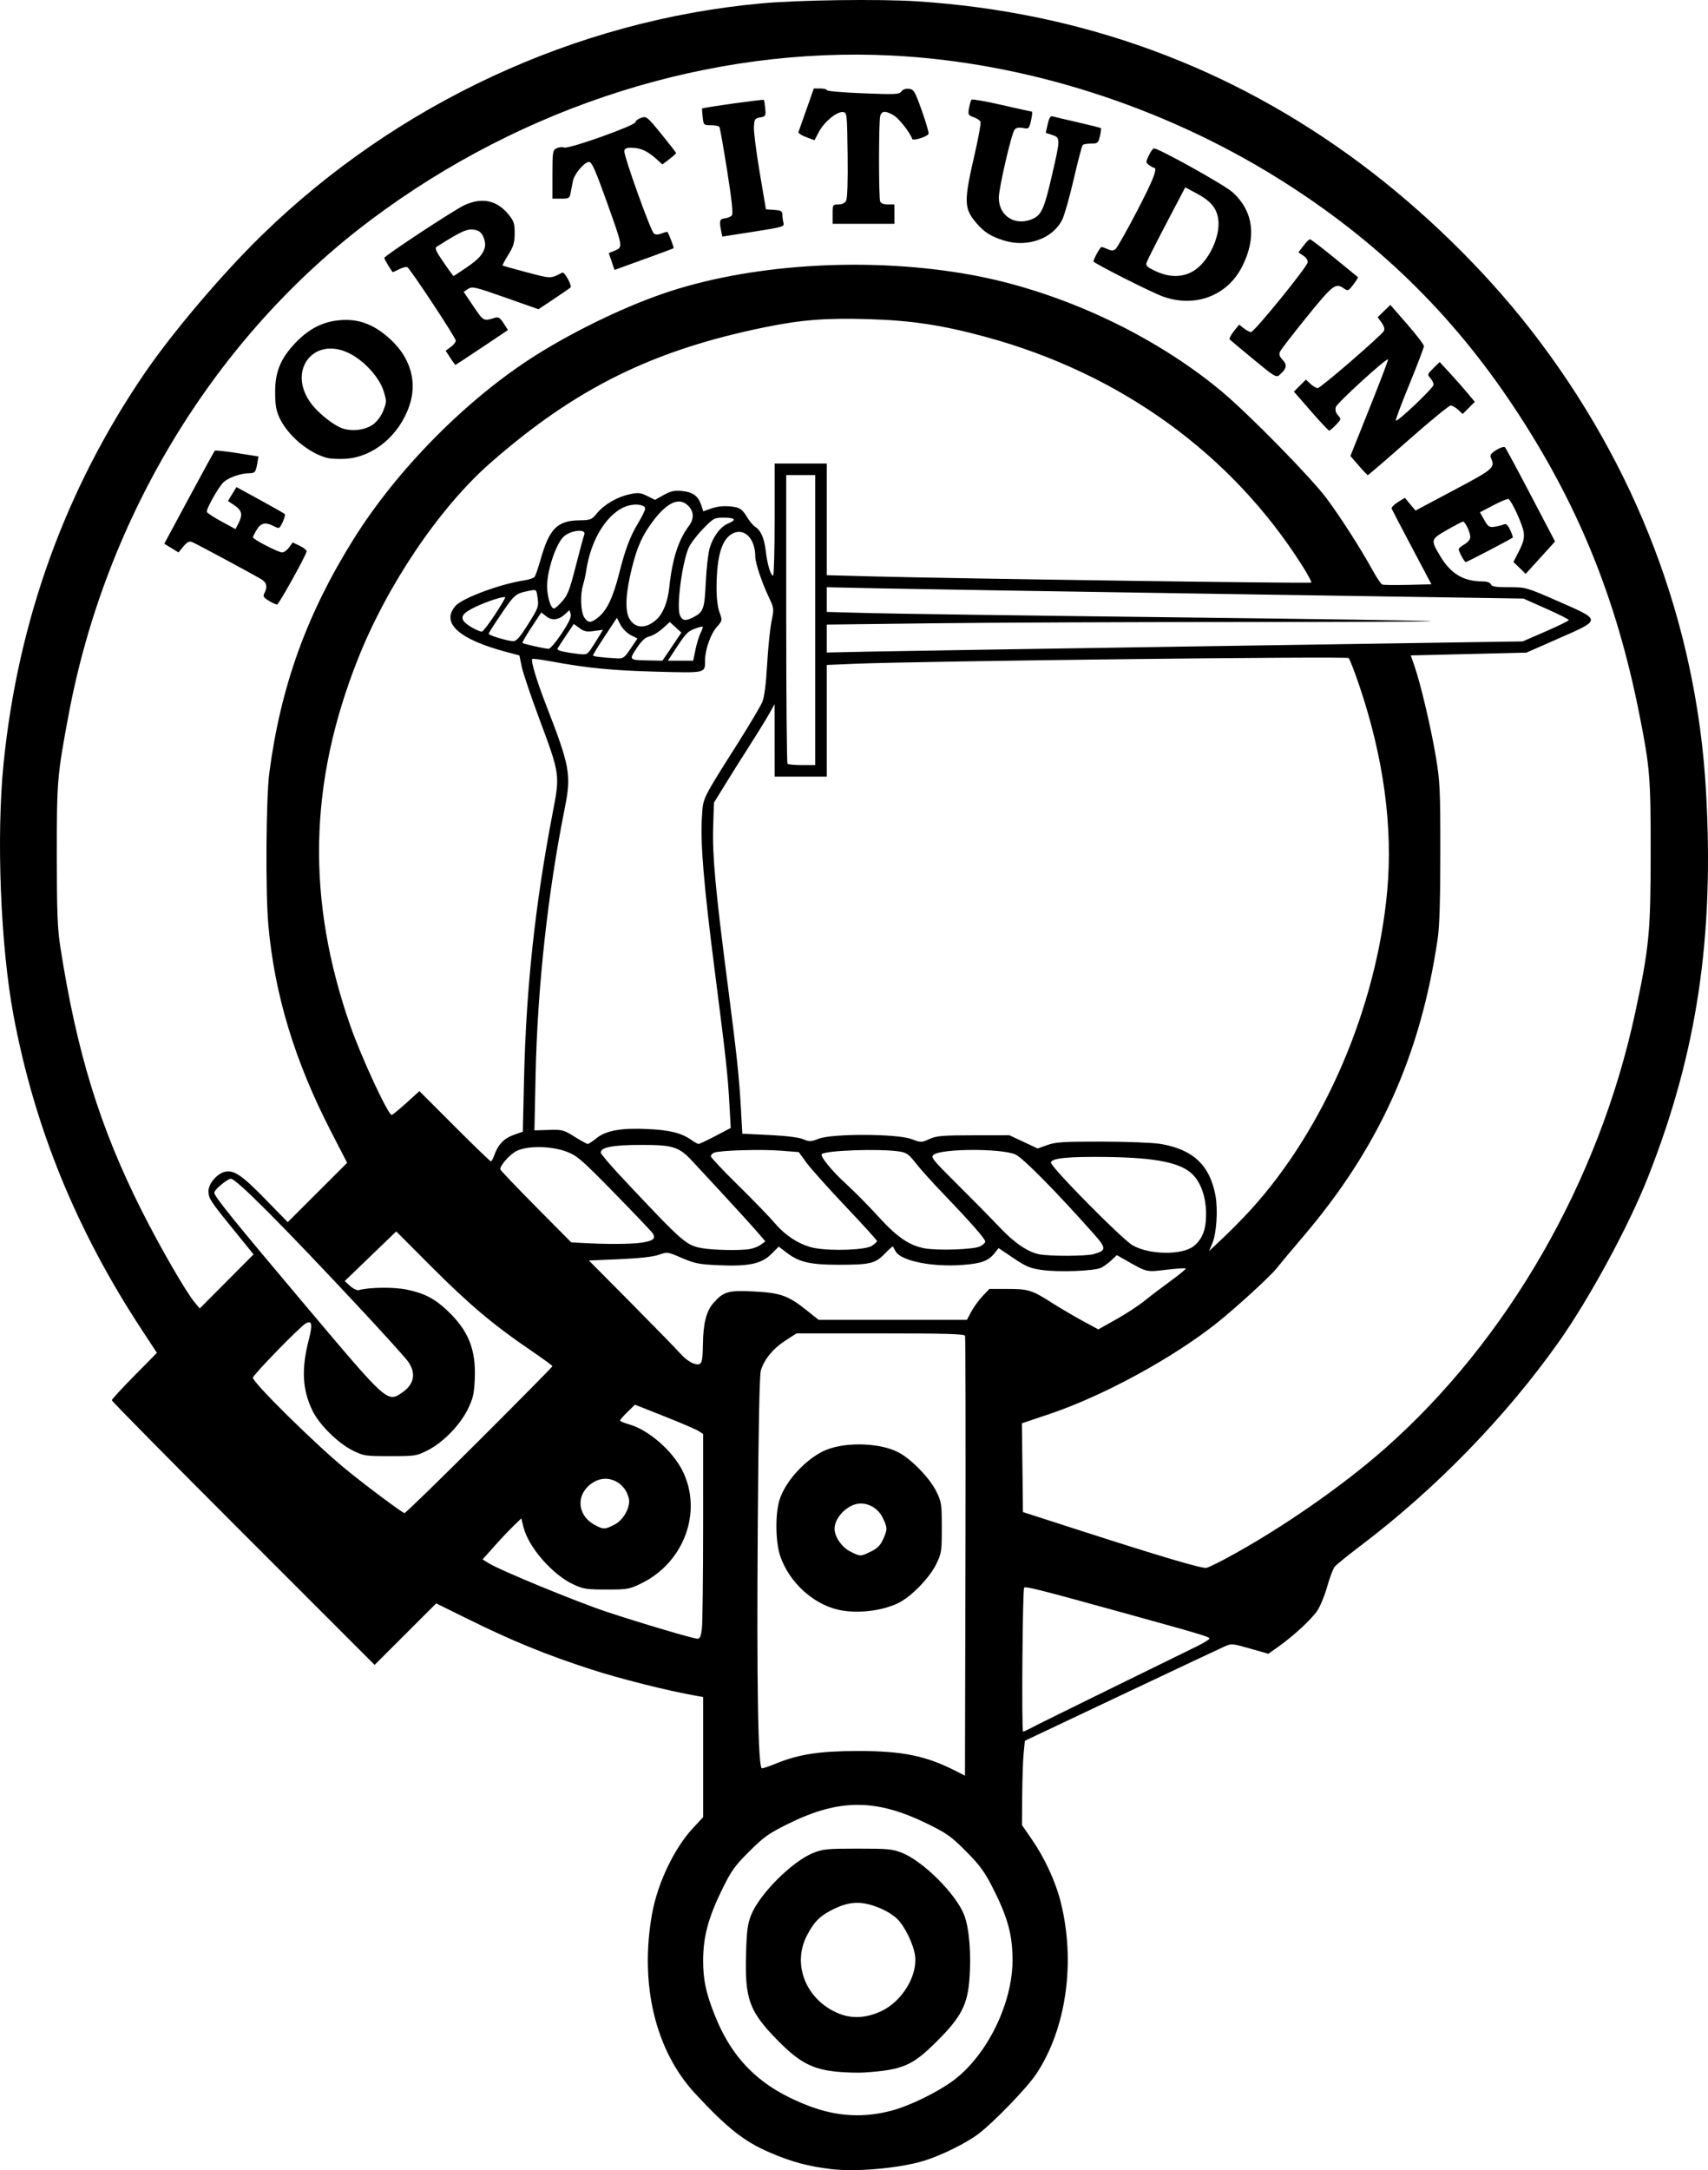 <?xml version="1.0" encoding="UTF-8" standalone="no"?>
<!-- Created with Inkscape (http://www.inkscape.org/) -->
<svg
   xmlns:svg="http://www.w3.org/2000/svg"
   xmlns="http://www.w3.org/2000/svg"
   version="1.0"
   width="883.9"
   height="1122.628"
   id="svg2516">
  <defs
     id="defs2519" />
  <path
     d="M 430.378,1122.117 C 418.321,1120.686 409.526,1118.321 398.378,1113.515 C 385.068,1107.776 376.377,1100.916 359.788,1083.054 C 339.108,1060.786 330.877,1026.381 337.487,989.835 C 340.316,974.196 348.896,956.188 358.421,945.9 L 363.878,940.006 L 363.878,908.935 L 363.878,877.864 L 360.128,877.212 C 345.932,874.746 320.977,868.474 305.878,863.577 C 282.292,855.928 265.231,848.944 241.541,837.242 L 225.738,829.436 L 209.804,845.347 L 193.869,861.259 L 125.874,793.269 C 88.476,755.874 57.878,724.869 57.878,724.368 C 57.878,723.868 63.126,718.145 69.541,711.65 L 81.204,699.842 L 73.144,687.557 C 39.44,636.185 17.822,583.148 6.997,525.273 C 0.265,489.279 -1.961,432.62 1.869,394.773 C 9.344,320.916 33.807,253.245 74.711,193.273 C 89.206,172.022 115.01,141.63 135.537,121.635 C 205.511,53.471 298.034,10.541 393.878,1.766 C 413.32,-0.014 454.922,-0.578 474.378,0.676 C 559.777,6.177 636.825,34.366 704.378,84.826 C 736.923,109.136 768.126,139.626 792.305,170.745 C 846.859,240.958 877.937,322.772 882.86,409.134 C 887.179,484.9 878.207,544.706 852.909,608.791 C 842.828,634.328 822.639,671.602 806.608,694.273 C 779.404,732.747 743.015,770.172 704.378,799.418 C 697.778,804.414 691.662,809.35 690.787,810.387 C 689.911,811.424 688.153,816.016 686.878,820.59 C 685.604,825.165 683.309,830.8 681.776,833.113 C 678.78,837.637 669.459,846.257 661.378,851.976 L 656.378,855.515 L 646.888,852.807 C 637.519,850.132 637.348,850.12 633.388,851.882 C 631.183,852.863 607.103,864.205 579.878,877.086 L 530.378,900.506 L 529.745,906.889 C 529.397,910.4 529.059,920.217 528.995,928.704 L 528.878,944.134 L 533.954,951.476 C 540.547,961.014 546.193,973.192 548.833,983.568 C 556.74,1014.646 551.895,1049.241 536.341,1072.773 C 531.652,1079.867 514.341,1097.822 506.378,1103.85 C 500.038,1108.65 487.41,1114.905 478.373,1117.721 C 465.988,1121.581 443.338,1123.656 430.378,1122.117 z M 462.155,1091.637 C 471.266,1089.123 485.577,1082.069 493.378,1076.247 C 510.72,1063.305 523.899,1036.618 523.983,1014.273 C 524.033,1000.784 521.488,991.613 513.239,975.562 C 509.45,968.19 506.689,964.489 499.859,957.629 C 492.261,949.998 489.912,948.33 479.815,943.392 C 453.246,930.399 434.269,930.419 407.878,943.467 C 397.826,948.437 395.29,950.238 387.734,957.776 C 380.112,965.379 378.429,967.751 373.497,977.836 C 366.517,992.111 363.878,1002.092 363.878,1014.223 C 363.878,1024.237 365.354,1031.132 369.955,1042.624 C 379.29,1065.937 393.944,1080.041 418.563,1089.406 C 433.334,1095.025 447.291,1095.74 462.155,1091.637 z M 433.055,1071.707 C 420.409,1070.471 413.587,1066.857 402.411,1055.474 C 387.74,1040.53 385.424,1034.19 386.085,1010.773 C 386.42,998.901 386.889,995.274 388.669,990.761 C 392.962,979.88 409.876,962.943 420.866,958.521 C 425.827,956.524 428.128,956.303 443.878,956.303 C 459.628,956.303 461.929,956.524 466.89,958.521 C 477.942,962.968 494.915,980.004 499.012,990.761 C 501.582,997.511 502.662,1010.556 501.718,1023.459 C 500.73,1036.97 497.48,1043.314 485.292,1055.523 C 472.188,1068.649 467.41,1070.739 447.378,1072.11 C 444.078,1072.335 437.633,1072.154 433.055,1071.707 z M 456.171,1040.328 C 466.789,1035.304 474.801,1022.211 473.577,1011.879 C 472.882,1006.008 468.198,996.343 464.223,992.58 C 459.534,988.14 450.162,984.348 443.878,984.348 C 439.98,984.348 436.631,985.154 432.378,987.117 C 424.752,990.637 421.464,993.78 417.574,1001.273 C 409.727,1016.386 417.271,1034.797 434.108,1041.628 C 440.957,1044.407 448.487,1043.963 456.171,1040.328 z M 499.417,691.023 C 499.046,690.05 489.345,689.773 455.565,689.773 L 412.188,689.773 L 406.283,693.596 C 400.089,697.605 395.565,703.119 393.758,708.86 C 393.052,711.103 392.501,738.506 392.151,788.773 C 391.569,872.315 392.299,914.773 394.318,914.773 C 394.987,914.773 398.423,913.594 401.956,912.153 C 413.529,907.432 424.44,905.799 444.378,905.804 C 467.055,905.809 479.157,908.282 494.378,916.021 L 499.378,918.563 L 499.636,805.418 C 499.777,743.188 499.679,691.711 499.417,691.023 z M 433.624,832.687 C 420.482,829.59 408.387,818.379 403.798,805.04 C 401.324,797.848 401.101,783.543 403.348,776.102 C 406.135,766.87 415.829,755.9 425.609,750.91 C 435.58,745.824 454.422,745.974 464.78,751.223 C 471.406,754.581 481.147,764.584 484.561,771.536 C 487.212,776.934 487.378,778.04 487.378,790.273 C 487.378,802.587 487.226,803.584 484.484,809.167 C 481.009,816.246 471.764,825.789 465.162,829.114 C 456.598,833.429 443.206,834.946 433.624,832.687 z M 450.676,802.629 C 453.971,801.034 455.583,799.433 456.97,796.379 C 459.333,791.176 459.322,790.322 456.834,785.182 C 454.643,780.657 450.179,777.773 445.363,777.773 C 439.1,777.773 431.878,784.774 431.878,790.847 C 431.878,794.989 435.691,800.471 440.084,802.646 C 445.359,805.257 445.247,805.257 450.676,802.629 z M 533.742,893.806 C 535.742,892.724 554.478,883.463 575.378,873.227 C 596.278,862.991 616.191,853.23 619.628,851.535 C 623.066,849.841 625.878,848.096 625.878,847.656 C 625.878,846.71 622.382,845.666 579.878,833.909 C 538.675,822.512 530.797,820.521 530.012,821.304 C 529.163,822.152 528.603,895.773 529.446,895.773 C 529.809,895.773 531.742,894.888 533.742,893.806 z M 363.23,842.523 C 363.577,839.636 363.865,815.796 363.87,789.546 L 363.878,741.819 L 361.58,740.313 C 360.316,739.485 352.376,736.073 343.934,732.73 L 328.586,726.653 L 324.732,730.416 C 322.612,732.485 320.878,734.479 320.878,734.846 C 320.878,735.213 322.94,736.09 325.459,736.796 C 335.64,739.646 348.2,750.6 353.345,761.116 C 363.614,782.104 354.019,808.194 332.056,819.006 C 325.726,822.122 324.889,822.273 313.899,822.273 C 303.476,822.273 301.83,822.016 296.626,819.577 C 285.851,814.528 273.538,800.421 270.956,790.168 L 269.773,785.47 L 265.74,789.371 C 263.522,791.517 259.011,796.296 255.717,799.992 L 249.727,806.711 L 253.053,808.746 C 259.212,812.515 298.667,828.74 314.087,833.845 C 331.965,839.764 358.672,847.671 360.989,847.731 C 362.193,847.762 362.759,846.449 363.23,842.523 z M 634.878,805.987 C 662.32,791.213 694.348,769.051 716.563,749.465 C 780.292,693.278 827.533,611.055 846.249,523.751 C 853.442,490.2 854.203,482.39 854.234,441.773 C 854.266,401.935 853.869,397.09 848.275,369.007 C 836.328,309.036 816.388,260.261 783.587,210.773 C 751.176,161.875 711.826,123.712 661.378,92.251 C 601.279,54.771 530.07,32.144 461.461,28.727 C 367.686,24.056 271.256,54.419 192.288,113.483 C 111.774,173.702 54.765,266.893 35.503,369.773 C 29.606,401.268 29.389,403.854 29.404,442.273 C 29.416,471.839 29.738,480.328 31.206,489.773 C 39.692,544.37 51.646,583.145 73.221,626.059 C 82.758,645.029 96.308,668.495 100.782,673.789 L 103.378,676.862 L 117.303,662.88 L 131.227,648.898 L 121.303,636.672 C 108.663,621.102 107.893,619.922 107.885,616.129 C 107.877,612.388 112.233,607.224 116.245,606.217 C 120.926,605.042 125.08,607.817 137.141,620.173 L 148.903,632.224 L 164.274,616.877 L 179.645,601.53 L 171.328,585.402 C 152.556,548.996 142.13,514.701 138.884,478.686 C 137.343,461.585 137.652,412.859 139.385,399.718 C 145.287,354.971 158.734,317.687 182.935,278.964 C 205.676,242.579 241.863,206.082 277.365,183.727 C 298.651,170.324 326.024,157.326 347.378,150.481 C 392.177,136.121 451.498,132.932 502.378,142.148 C 548.504,150.503 597.07,173.094 632.378,202.619 C 646.355,214.306 678.652,247.229 686.484,257.773 C 693.933,267.801 704.207,283.844 710.429,295.165 C 712.478,298.892 714.68,302.143 715.322,302.39 C 715.964,302.636 721.953,302.711 728.63,302.555 L 740.771,302.273 L 730.709,283.273 C 725.175,272.823 720.446,263.764 720.201,263.142 C 719.956,262.521 721.391,261.001 723.389,259.766 L 727.022,257.521 L 729.777,260.821 L 732.532,264.121 L 752.455,253.53 C 773.426,242.381 773.826,242.026 771.47,236.642 C 770.947,235.45 771.732,234.409 774.39,232.766 C 776.433,231.503 778.386,230.903 778.849,231.396 C 779.303,231.878 785.317,243.038 792.214,256.195 L 804.754,280.117 L 797.156,288.486 L 789.558,296.855 L 786.388,293.783 L 783.219,290.711 L 786.127,284.992 C 788.365,280.592 788.92,278.374 788.533,275.377 C 788.049,271.632 782.403,259.216 780.708,258.168 C 780.256,257.888 776.736,259.315 772.886,261.338 L 765.887,265.016 L 768.113,268.977 C 770.073,272.464 770.7,272.887 773.359,272.508 C 775.019,272.271 777.152,271.741 778.099,271.33 C 779.427,270.752 780.208,271.398 781.528,274.165 C 782.468,276.135 783.043,277.916 782.807,278.122 C 781.912,278.903 759.161,290.773 758.56,290.773 C 757.86,290.773 754.875,285.331 754.885,284.073 C 754.888,283.633 756.238,282.506 757.885,281.57 C 759.716,280.528 760.878,279.052 760.878,277.77 C 760.878,275.396 758.204,269.756 757.103,269.806 C 756.704,269.824 753.003,271.768 748.878,274.126 C 740.26,279.052 740.218,279.227 745.547,288.031 C 750.912,296.894 757.461,300.753 767.16,300.767 C 769.594,300.771 771.146,301.307 771.517,302.273 C 771.968,303.45 773.996,303.773 780.926,303.773 C 789.716,303.773 789.843,303.809 806.569,311.136 C 828.873,320.907 828.871,320.485 806.649,330.257 L 789.92,337.613 L 760.002,338.336 L 730.084,339.059 L 732.036,344.666 C 735.179,353.7 740.522,376.369 743.042,391.371 C 745.185,404.124 745.378,408.206 745.378,440.773 C 745.378,464.919 744.957,479.151 744.061,485.273 C 735.164,546.06 713.646,593.687 674.185,639.939 C 668.241,646.905 662.134,654.202 660.614,656.153 C 657.49,660.164 639.716,676.425 629.892,684.26 C 607.094,702.443 570.891,722.142 543.112,731.478 L 528.845,736.273 L 529.112,759.233 L 529.378,782.194 L 556.878,791.065 C 600.809,805.238 622.23,811.582 624.378,811.054 C 625.478,810.784 630.203,808.504 634.878,805.987 z M 139.096,310.764 C 136.329,309.078 135.976,308.46 136.846,306.834 C 138.57,303.612 138.018,301.286 135.128,299.592 C 129.078,296.046 101.252,281.103 99.399,280.405 C 97.893,279.838 96.816,280.391 94.899,282.72 L 92.378,285.78 L 88.697,283.526 L 85.017,281.273 L 97.815,257.489 C 104.854,244.407 110.857,233.461 111.154,233.164 C 111.451,232.867 116.658,233.415 122.724,234.382 L 133.755,236.141 L 133.23,239.207 C 132.34,244.405 132.042,244.772 128.66,244.817 C 124.481,244.873 118.329,247.055 115.736,249.402 C 113.194,251.702 106.594,263.42 107.057,264.809 C 107.248,265.383 110.658,267.617 114.635,269.775 L 121.865,273.698 L 123.372,270.785 C 125.697,266.289 125.236,264.088 121.426,261.499 L 117.974,259.154 L 120.176,255.559 L 122.378,251.965 L 134.549,258.619 C 141.242,262.279 146.999,265.555 147.342,265.899 C 147.684,266.244 147.198,268.131 146.263,270.093 C 144.599,273.582 144.5,273.629 141.769,272.217 C 137.389,269.951 135.062,270.423 132.867,274.023 C 131.777,275.81 130.884,277.58 130.882,277.956 C 130.876,278.972 144.04,285.773 146.012,285.773 C 146.947,285.773 148.557,284.612 149.591,283.192 L 151.471,280.611 L 155.209,282.394 C 157.265,283.374 158.819,284.684 158.663,285.304 C 157.938,288.175 144.263,312.727 143.378,312.745 C 142.828,312.756 140.901,311.865 139.096,310.764 z M 703.113,240.819 L 698.848,235.867 L 708.767,211.07 C 714.222,197.432 718.528,186.109 718.334,185.909 C 717.537,185.083 691.912,208.455 691.303,210.563 C 690.861,212.093 691.235,213.51 692.43,214.831 C 694.161,216.743 694.127,216.904 691.362,219.79 C 689.79,221.431 688.211,222.773 687.853,222.773 C 687.494,222.773 683.24,218.233 678.399,212.683 L 669.596,202.594 L 672.708,199.482 L 675.82,196.37 L 678.164,198.571 C 679.452,199.782 681.153,200.769 681.943,200.763 C 683.434,200.753 714.764,173.676 716.186,171.168 C 716.693,170.275 716.242,168.689 714.978,166.914 L 712.963,164.083 L 716.24,160.907 L 719.518,157.73 L 728.198,167.679 C 732.972,173.152 736.878,178.272 736.878,179.059 C 736.878,179.845 733.5,188.724 729.371,198.79 C 725.242,208.856 722.082,217.31 722.348,217.577 C 723.192,218.42 741.878,200.651 741.878,199.005 C 741.878,198.139 741.117,196.59 740.187,195.562 C 738.583,193.789 738.664,193.529 741.763,190.483 L 745.03,187.273 L 750.564,193.273 C 753.608,196.573 757.701,201.213 759.659,203.584 L 763.218,207.894 L 760.077,211.035 L 756.936,214.176 L 754.593,211.975 C 753.304,210.764 751.562,209.773 750.721,209.773 C 749.881,209.773 740.01,217.87 728.786,227.767 C 717.562,237.664 708.153,245.764 707.878,245.767 C 707.603,245.77 705.459,243.543 703.113,240.819 z M 169.319,236.895 C 159.683,234.402 148.817,225.234 144.582,216.024 C 142.884,212.331 142.396,209.381 142.388,202.773 C 142.376,192.318 145.178,185.508 152.813,177.435 C 158.992,170.902 165.662,167.148 173.188,165.968 C 184.381,164.213 193.285,167.262 202.548,176.022 C 212.56,185.491 215.958,197.759 211.892,209.764 C 206.598,225.401 193.094,236.564 178.517,237.354 C 175.141,237.537 171.001,237.33 169.319,236.895 z M 193.247,219.441 C 195.302,217.874 197.408,214.951 198.45,212.223 C 200.106,207.888 200.109,207.345 198.5,202.244 C 196.378,195.511 189.133,187.322 181.718,183.273 C 162.811,172.951 147.936,191.583 161.2,208.973 C 165.021,213.982 172.792,220.103 177.25,221.614 C 182.397,223.359 189.348,222.415 193.247,219.441 z M 648.709,185.912 C 642.29,180.611 636.734,175.967 636.361,175.592 C 635.988,175.217 636.937,173.339 638.47,171.418 L 641.257,167.926 L 643.702,169.849 C 645.047,170.907 646.722,171.773 647.423,171.773 C 649.062,171.773 676.277,138.326 676.689,135.804 C 676.88,134.64 676.015,133.253 674.464,132.237 L 671.927,130.575 L 674.521,127.174 C 675.948,125.303 677.483,123.773 677.932,123.773 C 678.382,123.773 684.066,128.118 690.564,133.429 C 697.062,138.739 702.536,143.21 702.729,143.363 C 702.922,143.516 701.862,145.238 700.374,147.19 C 697.843,150.507 697.529,150.642 695.55,149.256 C 691.172,146.189 689.861,147.185 676.378,163.815 C 669.228,172.634 662.969,180.74 662.468,181.827 C 661.778,183.327 662.101,184.381 663.804,186.194 C 666.234,188.781 665.835,190.73 662.221,193.924 C 660.483,195.459 659.713,195.002 648.709,185.912 z M 233.006,185.088 L 230.633,181.427 L 233.256,179.517 C 234.698,178.466 235.878,176.971 235.878,176.195 C 235.878,174.719 212.447,139.242 210.799,138.224 C 210.279,137.903 208.439,138.344 206.712,139.206 C 204.984,140.068 203.452,140.773 203.306,140.773 C 202.89,140.773 198.878,134.109 198.878,133.418 C 198.878,132.375 234.868,108.686 240.287,106.163 C 249.445,101.899 257.293,103.588 263.307,111.119 C 265.954,114.433 266.374,115.765 266.345,120.76 C 266.318,125.528 265.734,127.485 263.057,131.793 C 261.266,134.673 259.941,137.169 260.111,137.339 C 260.281,137.509 265.92,139.1 272.643,140.874 C 285.382,144.236 284.745,144.231 291.018,141.009 C 292.106,140.449 296.188,147.869 295.255,148.71 C 294.773,149.145 290.844,151.857 286.525,154.737 L 278.671,159.973 L 261.602,153.963 C 245.728,148.374 244.372,148.059 242.238,149.457 L 239.944,150.96 L 245.008,158.465 C 250.303,166.312 250.13,166.223 256.378,164.328 C 257.907,163.864 258.908,164.548 260.627,167.231 L 262.875,170.74 L 249.403,179.756 C 241.993,184.716 235.807,188.767 235.655,188.761 C 235.503,188.754 234.311,187.101 233.006,185.088 z M 240.683,138.895 C 247.239,134.43 249.352,132.286 250.705,128.728 C 251.863,125.683 249.997,120.416 247.408,119.423 C 242.784,117.648 240.332,118.588 225.985,127.634 C 224.879,128.332 225.6,129.98 229.485,135.638 C 232.176,139.557 234.515,142.765 234.683,142.768 C 234.851,142.771 237.551,141.028 240.683,138.895 z M 601.802,153.383 C 595.769,151.217 565.878,136.107 565.878,135.223 C 565.878,134.057 569.369,127.773 570.016,127.773 C 570.439,127.773 571.917,128.289 573.302,128.92 C 575.24,129.803 576.167,129.778 577.335,128.809 C 578.169,128.117 583.132,119.326 588.365,109.273 C 596.982,92.718 599.271,86.832 597.128,86.741 C 596.716,86.724 595.574,86.099 594.591,85.354 C 592.89,84.063 592.887,83.823 594.526,80.385 C 595.473,78.399 596.678,76.773 597.202,76.773 C 599.79,76.773 633.623,95.637 637.849,99.436 C 648.72,109.21 650.458,122.916 642.743,138.038 C 635.072,153.074 618.374,159.333 601.802,153.383 z M 617.432,140.294 C 625.365,135.645 631.777,122.255 630.417,113.181 C 629.573,107.552 626.443,103.885 619.174,100.012 L 613.368,96.917 L 603.674,115.398 C 598.342,125.563 593.699,134.762 593.357,135.839 C 592.844,137.455 593.67,138.234 598.057,140.276 C 605.172,143.589 611.8,143.595 617.432,140.294 z M 316.538,135.288 L 315.057,130.942 L 317.968,129.736 C 322.491,127.862 322.559,128.282 313.691,103.523 C 308.125,87.987 306.239,83.773 304.851,83.773 C 302.42,83.773 297.198,89.96 296.474,93.699 C 296.146,95.39 295.617,98.123 295.299,99.773 C 294.759,102.567 294.415,102.773 290.299,102.773 L 285.878,102.773 L 285.878,90.308 C 285.878,78.79 286.033,77.761 287.916,76.753 C 289.037,76.153 290.876,75.955 292.003,76.313 C 294.56,77.124 328.878,64.882 328.878,63.159 C 328.878,62.504 330.167,61.519 331.741,60.971 C 334.513,60.004 334.849,60.272 342.241,69.328 C 346.442,74.474 349.878,78.906 349.878,79.177 C 349.878,79.449 348.285,80.886 346.338,82.371 L 342.799,85.071 L 340.088,82.604 C 335.469,78.399 331.906,76.645 327.598,76.456 C 324.35,76.313 323.374,76.655 323.089,78.038 C 322.642,80.21 336.639,119.33 338.381,120.775 C 339.25,121.497 340.482,121.494 342.395,120.767 C 343.913,120.189 345.271,119.842 345.412,119.995 C 346.043,120.68 348.873,128.112 348.605,128.38 C 348.44,128.545 343.146,130.544 336.841,132.823 C 330.537,135.101 323.722,137.566 321.699,138.3 L 318.019,139.635 L 316.538,135.288 z M 519.378,124.374 C 512.835,122.305 509.286,120.068 505.464,115.602 C 498.76,107.77 498.674,104.577 504.495,79.326 C 506.39,71.105 507.708,63.771 507.423,63.028 C 507.138,62.286 505.537,61.202 503.866,60.619 C 501.037,59.633 500.872,59.308 501.474,55.916 C 501.83,53.913 502.409,51.952 502.762,51.56 C 503.115,51.168 510.148,52.395 518.391,54.285 C 526.634,56.176 533.653,57.735 533.989,57.748 C 534.326,57.762 534.136,59.804 533.568,62.286 C 532.568,66.656 532.436,66.781 529.393,66.21 C 527.291,65.815 525.858,66.092 525.066,67.046 C 523.467,68.973 516.904,97.263 516.894,102.273 C 516.875,111.294 524.589,116.712 533.175,113.71 C 538.797,111.744 540.177,108.928 544.342,90.931 C 548.795,71.688 548.799,71.232 544.524,69.821 L 541.169,68.714 L 542.195,64.23 C 542.964,60.87 543.616,59.865 544.8,60.216 C 545.668,60.474 551.548,61.862 557.866,63.301 C 564.185,64.739 569.523,66.084 569.729,66.29 C 569.934,66.496 569.697,68.376 569.202,70.469 C 568.363,74.01 568.049,74.273 564.673,74.273 C 562.678,74.273 560.715,74.604 560.31,75.008 C 559.906,75.412 557.839,83.266 555.718,92.461 C 553.596,101.655 550.918,111.124 549.767,113.503 C 544.934,123.487 531.626,128.248 519.378,124.374 z M 373.379,120.326 C 372.082,114.255 372.303,113.282 375.055,112.964 C 376.527,112.793 378.192,112.1 378.754,111.423 C 379.463,110.569 378.715,103.503 376.313,88.364 C 374.409,76.359 372.605,66.14 372.305,65.655 C 372.005,65.17 370.034,64.773 367.924,64.773 C 364.148,64.773 364.081,64.707 363.644,60.523 C 363.4,58.186 363.24,56.223 363.289,56.161 C 363.723,55.619 395.049,51.242 395.318,51.687 C 395.514,52.009 395.833,54.064 396.026,56.252 C 396.357,59.992 396.198,60.262 393.378,60.757 C 390.611,61.242 390.361,61.632 390.158,65.778 C 390.037,68.25 391.387,78.823 393.158,89.273 L 396.378,108.273 L 400.628,108.581 C 404.237,108.842 404.88,109.219 404.892,111.081 C 404.899,112.286 405.153,114.194 405.455,115.319 C 405.973,117.248 405.084,117.509 389.911,119.872 L 373.818,122.38 L 373.379,120.326 z M 430.878,110.773 C 430.878,105.897 430.952,105.773 433.843,105.773 C 435.77,105.773 437.177,105.083 437.863,103.802 C 438.535,102.546 438.82,93.934 438.648,80.052 C 438.387,58.989 438.311,58.263 436.337,57.981 C 433.257,57.54 426.625,62.889 423.912,68.003 L 421.506,72.539 L 417.171,70.933 C 414.787,70.049 413.007,68.864 413.216,68.299 C 413.425,67.735 415.296,62.436 417.373,56.523 L 421.151,45.773 L 424.515,45.773 C 426.365,45.773 427.878,46.168 427.878,46.651 C 427.878,47.134 436.284,47.861 446.557,48.267 C 463.462,48.934 465.354,48.843 466.472,47.314 C 467.242,46.261 468.731,45.746 470.423,45.948 C 472.905,46.245 473.474,47.214 477.043,57.21 C 479.191,63.226 480.757,68.648 480.522,69.259 C 479.977,70.679 472.474,73.024 472.09,71.894 C 470.991,68.654 465.362,61.429 462.649,59.775 C 458.383,57.174 456.252,57.248 455.508,60.023 C 454.719,62.97 454.698,102.14 455.485,104.191 C 455.874,105.204 457.314,105.773 459.485,105.773 L 462.878,105.773 L 462.878,110.773 L 462.878,115.773 L 446.878,115.773 L 430.878,115.773 L 430.878,110.773 z M 318.002,788.71 C 322.746,786.289 326.492,779.356 325.402,775.013 C 323.254,766.455 314.305,762.386 307.183,766.729 C 297.876,772.404 298.24,783.744 307.895,788.922 C 312.244,791.254 313.048,791.237 318.002,788.71 z M 248.072,745.053 C 268.866,724.307 285.878,707.069 285.878,706.746 C 285.878,706.424 280.616,702.585 274.185,698.216 C 255.475,685.507 242.624,674.666 223.214,655.216 L 205.051,637.015 L 191.714,649.868 L 178.378,662.722 L 181.226,665.284 C 182.793,666.693 184.818,667.636 185.726,667.381 C 191.073,665.877 203.938,665.743 210.517,667.122 C 219.668,669.041 224.937,671.769 231.526,678.002 C 242.426,688.31 246.365,698.108 245.701,713.269 C 245.356,721.168 244.836,723.416 242.043,729.091 C 237.99,737.323 229.256,746.242 221.297,750.274 C 215.59,753.166 214.895,753.273 201.878,753.273 C 188.877,753.273 188.157,753.162 182.385,750.273 C 174.816,746.484 165.184,736.925 161.716,729.759 C 156.408,718.79 155.88,708.231 159.868,692.785 C 161.87,685.03 161.436,682.855 158.236,684.601 C 155.329,686.186 130.878,711.296 130.878,712.696 C 130.878,715.243 162.681,746.621 178.487,759.668 C 188.062,767.571 208.278,782.695 209.322,782.736 C 209.842,782.756 227.279,765.799 248.072,745.053 z M 207.966,720.493 C 214.427,716.138 215.523,710.341 211.05,704.173 C 209.495,702.028 198.138,689.473 185.813,676.273 C 145.437,633.032 122.24,609.773 119.486,609.773 C 117.727,609.773 110.878,615.485 110.878,616.953 C 110.878,618.902 120.356,630.617 159.276,676.773 C 200.351,725.485 200.44,725.565 207.966,720.493 z M 363.779,695.072 C 363.923,684.628 365.566,678.198 369.126,674.143 C 374.44,668.091 376.786,667.413 390.096,668.082 C 403.859,668.774 407.848,670.189 417.355,677.754 L 423.662,682.773 L 462.022,682.773 L 500.382,682.773 L 502.644,678.523 C 503.888,676.186 506.503,672.586 508.455,670.523 L 512.004,666.773 L 521.473,666.773 C 532.176,666.773 534.165,667.404 544.642,674.121 C 548.638,676.682 555.616,680.784 560.15,683.235 L 568.394,687.692 L 577.671,682.483 C 582.773,679.617 589.295,675.359 592.163,673.021 C 595.031,670.682 601.137,666.04 605.73,662.706 C 610.324,659.372 613.875,656.436 613.621,656.182 C 613.367,655.929 608.826,656.232 603.53,656.857 C 593.035,658.095 593.672,658.249 582.186,651.684 L 577.994,649.288 L 575.186,651.908 C 573.642,653.35 571.287,655.091 569.954,655.779 C 566.642,657.488 547.972,658.215 539.224,656.977 C 533.115,656.111 530.953,655.21 524.421,650.802 L 516.771,645.64 L 514.736,648.226 C 511.568,652.255 507.879,653.626 498.255,654.352 C 482.284,655.558 466.118,652.27 463.447,647.273 C 462.859,646.173 462.258,645.078 462.111,644.839 C 461.964,644.601 460.055,646.267 457.869,648.543 C 452.979,653.632 450.292,654.273 433.878,654.272 C 419.398,654.272 413.539,652.923 407.293,648.156 L 403.004,644.882 L 399.179,648.707 C 394.093,653.794 387.453,655.205 371.878,654.509 C 361.775,654.058 359.471,653.604 352.906,650.767 C 345.514,647.572 345.386,647.554 340.906,649.12 C 337.981,650.142 330.784,650.943 320.573,651.384 L 304.768,652.066 L 326.694,674.17 C 338.753,686.326 350.244,698.118 352.23,700.373 C 354.215,702.628 357.311,704.901 359.109,705.425 C 363.142,706.6 363.634,705.51 363.779,695.072 z M 566.02,648.75 C 572.589,646.926 572.607,645.693 566.17,638.448 C 546.344,616.132 529.117,598.694 525.378,597.156 C 517.735,594.014 487.383,594.143 483.205,597.336 C 481.514,598.629 482.456,599.802 495.878,613.12 C 503.853,621.032 513.528,630.858 517.378,634.955 C 524.826,642.879 531.894,647.691 537.776,648.839 C 543.38,649.934 561.97,649.875 566.02,648.75 z M 617.743,644.637 C 622.385,640.926 624.314,635.677 624.151,627.196 C 624,619.298 621.591,612.239 617.579,607.938 C 611.639,601.57 598.855,598.875 572.878,598.515 C 552.839,598.238 543.878,599.136 543.878,601.421 C 543.878,603.845 580.478,640.906 586.111,644.186 C 594.646,649.156 611.785,649.401 617.743,644.637 z M 387.934,646.163 C 389.89,645.839 392.516,644.801 393.769,643.855 L 396.049,642.136 L 391.713,637.099 C 389.329,634.329 381.794,626.035 374.97,618.668 C 368.145,611.301 360.771,603.338 358.582,600.973 C 351.403,593.216 348.509,592.273 331.878,592.273 C 317.227,592.273 310.878,593.475 310.878,596.248 C 310.878,596.926 316.12,603.059 322.527,609.877 C 353.905,643.269 355.077,644.288 363.781,645.76 C 369.476,646.723 383.166,646.952 387.934,646.163 z M 451.186,644.491 C 452.667,643.521 453.877,642.4 453.876,642 C 453.875,641.6 446.524,633.514 437.539,624.03 C 428.555,614.547 419.443,604.356 417.291,601.383 L 413.378,595.98 L 403.97,595.246 C 393.849,594.456 372.492,595.092 369.628,596.268 C 368.666,596.663 367.871,597.501 367.862,598.13 C 367.853,598.759 374.265,605.575 382.112,613.278 C 389.958,620.981 398.458,629.756 401,632.778 C 406.664,639.512 414.579,644.402 421.882,645.68 C 430.946,647.266 448.007,646.574 451.186,644.491 z M 507.128,644.787 C 508.641,644.053 509.878,642.926 509.878,642.283 C 509.878,640.894 502.251,632.2 488.377,617.773 C 482.823,611.998 476.336,604.798 473.962,601.773 C 470.129,596.889 469.128,596.199 465.012,595.611 C 454.713,594.138 427.196,595.122 425.287,597.031 C 424.229,598.089 430.693,605.965 438.206,612.773 C 442.151,616.348 449.485,623.784 454.504,629.297 C 464.315,640.072 470.57,644.341 478.679,645.797 C 485.517,647.025 503.861,646.373 507.128,644.787 z M 647.172,625.925 C 685.394,583.984 712.273,521.371 717.855,461.273 C 720.952,427.928 716.042,391.753 703.345,354.364 C 700.934,347.265 698.495,340.989 697.925,340.42 C 696.916,339.411 475.869,341.973 442.128,343.385 L 427.878,343.981 L 427.878,372.877 L 427.878,401.773 L 414.378,401.773 L 400.878,401.773 L 400.86,383.023 L 400.842,364.273 L 398.045,369.273 C 396.506,372.023 392.055,379.252 388.154,385.338 C 384.252,391.424 378.448,400.649 375.257,405.838 L 369.454,415.273 L 369.071,427.805 C 368.621,442.552 370.246,460.35 376.328,507.273 C 381.332,545.881 382.542,557.226 383.481,574.375 L 384.144,586.478 L 398.086,587.143 C 406.796,587.559 413.376,588.372 415.62,589.31 C 418.882,590.673 419.634,590.648 423.795,589.042 C 430.757,586.355 464.139,586.475 471.572,589.214 C 476.684,591.097 476.832,591.097 480.997,589.219 C 484.667,587.565 487.698,587.308 503.804,587.292 L 522.378,587.273 L 529.689,590.699 L 536.999,594.125 L 541.993,592.329 C 546.266,590.792 550.336,590.537 570.183,590.563 C 582.94,590.58 596.528,591.106 600.378,591.734 C 617.245,594.483 626.055,602.675 628.99,618.338 C 630.382,625.773 629.579,638.024 627.357,643.244 L 625.667,647.215 L 633.023,640.297 C 637.068,636.492 643.435,630.025 647.172,625.925 z M 331.652,642.876 C 338.14,641.953 339.649,640.712 337.688,637.912 C 336.907,636.796 327.934,627.37 317.749,616.966 C 301.063,599.92 298.646,597.826 293.305,595.794 C 285.299,592.748 272.794,592.588 267.228,595.46 C 263.801,597.229 258.878,602.764 258.878,604.849 C 258.878,605.279 267.142,613.964 277.243,624.15 L 295.608,642.671 L 301.993,643.029 C 313.858,643.695 326.35,643.631 331.652,642.876 z M 255.744,597.729 C 257.674,592.192 260.803,588.882 265.776,587.116 L 270.569,585.413 L 271.2,557.843 C 272.271,511.034 276.974,467.476 286.054,420.273 C 289.833,400.628 289.848,400.73 278.884,371.273 C 274.585,359.723 270.556,347.747 269.931,344.66 L 268.793,339.047 L 262.086,337.267 C 237.388,330.713 228.012,322.223 235.746,313.415 C 239.292,309.377 258.909,302.091 271.192,300.249 C 273.734,299.867 276.201,299.042 276.675,298.414 C 277.148,297.787 278.551,293.692 279.792,289.316 C 284.266,273.54 288.406,269.349 299.69,269.176 C 305.655,269.084 306.162,268.884 308.929,265.527 C 312.698,260.955 319.357,257.078 325.824,255.691 C 330.3,254.731 331.442,254.843 334.961,256.584 L 338.983,258.574 L 343.494,256.052 C 347.142,254.013 348.952,253.622 352.952,254.006 C 358.57,254.546 361.323,256.559 362.875,261.264 L 363.948,264.513 L 367.663,263.187 C 371.801,261.71 376.048,261.457 380.788,262.405 C 383.106,262.869 384.595,264.135 386.372,267.155 C 387.705,269.42 389.7,271.83 390.805,272.512 C 393.738,274.319 395.53,278.469 396.317,285.273 C 397.086,291.917 398.848,297.773 400.079,297.773 C 400.519,297.773 400.878,284.723 400.878,268.773 L 400.878,239.773 L 414.378,239.773 L 427.878,239.773 L 427.878,268.661 L 427.878,297.549 L 451.128,298.17 C 493.467,299.3 678.086,301.899 678.613,301.372 C 678.897,301.087 676.766,297.124 673.876,292.564 C 637.195,234.684 579.697,193.164 510.061,174.272 C 487.5,168.151 471.63,165.751 449.378,165.096 C 427.328,164.447 414.766,165.426 395.943,169.26 C 337.885,181.084 297.801,200.882 253.794,239.47 C 227.366,262.643 200.292,302.749 185.069,341.273 C 159.744,405.362 158.551,465.521 181.314,530.694 C 187.022,547.038 200.834,576.773 202.717,576.773 C 203.096,576.773 206.477,574.002 210.23,570.614 L 217.054,564.455 L 235.213,582.614 C 245.2,592.602 253.666,600.773 254.027,600.773 C 254.388,600.773 255.16,599.403 255.744,597.729 z M 308.721,588.779 C 313.697,584.78 321.447,583.409 335.378,584.064 C 346.663,584.594 352.779,586.142 357.849,589.752 C 359.41,590.864 361.068,591.773 361.534,591.773 C 362,591.773 365.932,589.912 370.272,587.638 L 378.163,583.503 L 377.488,571.388 C 376.617,555.764 375.779,548.14 369.894,502.273 C 364.242,458.22 362.378,436.037 363.229,422.939 C 363.918,412.338 362.876,414.487 382.068,384.103 C 388.033,374.659 393.63,365.217 394.506,363.12 C 395.544,360.636 396.408,353.905 396.986,343.791 C 397.474,335.256 398.495,325.234 399.254,321.52 C 400.611,314.887 400.588,314.666 397.92,309.02 C 394.153,301.05 390.879,291.294 390.873,288.019 C 390.854,278.735 385.365,272.981 379.315,275.903 C 373.588,278.67 370.934,287.372 370.814,303.773 C 370.776,309.092 371.337,313.909 372.313,316.643 C 373.872,321.006 373.869,321.019 370.919,324.379 C 367.693,328.054 364.887,336.081 364.863,341.704 C 364.835,348.306 365.566,348.138 339.726,347.463 C 316.86,346.866 303.677,345.578 285.142,342.13 C 280.063,341.185 275.693,340.625 275.433,340.885 C 274.599,341.719 277.778,352.318 282.506,364.467 C 295.001,396.572 295.758,400.761 292.237,418.273 C 283.497,461.733 278.13,510.818 277.177,556.01 L 276.57,584.748 L 283.974,584.521 C 290.976,584.306 291.702,584.497 297.347,588.034 C 300.63,590.09 303.694,591.773 304.156,591.773 C 304.618,591.773 306.672,590.426 308.721,588.779 z M 421.878,320.773 L 421.878,245.773 L 414.378,245.773 L 406.878,245.773 L 406.878,320.106 C 406.878,360.99 407.178,394.74 407.545,395.106 C 407.912,395.473 411.287,395.773 415.045,395.773 L 421.878,395.773 L 421.878,320.773 z M 347.715,334.515 L 352.612,327.257 L 349.618,324.514 L 346.624,321.77 L 342.863,325.167 C 340.795,327.036 337.749,328.862 336.095,329.225 C 333.915,329.704 332.103,331.367 329.516,335.263 C 325.384,341.487 325.368,341.472 336.098,341.657 L 342.817,341.773 L 347.715,334.515 z M 359.921,336.023 C 360.573,332.861 361.763,328.994 362.566,327.43 C 363.369,325.866 363.847,324.409 363.629,324.191 C 363.411,323.973 361.466,324.491 359.306,325.343 C 355.535,326.83 354.837,327.635 347.436,339.023 L 345.648,341.773 L 352.192,341.773 L 358.736,341.773 L 359.921,336.023 z M 326.347,335.543 L 329.87,330.312 L 326.39,328.527 C 324.455,327.534 322.098,325.158 321.08,323.175 L 319.251,319.609 L 313.064,328.991 C 309.662,334.151 306.878,338.663 306.878,339.018 C 306.878,339.605 310.944,340.109 319.602,340.593 C 322.451,340.752 323.234,340.165 326.347,335.543 z M 305.634,336.023 C 306.675,334.51 308.54,331.589 309.779,329.532 L 312.031,325.79 L 307.395,326.426 C 303.586,326.948 302.242,326.679 299.857,324.915 L 296.955,322.77 L 293.091,328.521 C 290.965,331.685 288.921,334.796 288.548,335.435 C 288.082,336.231 289.837,336.899 294.124,337.558 C 303.497,338.997 303.597,338.984 305.634,336.023 z M 628.686,334.232 L 787.993,331.806 L 799.936,326.625 C 806.504,323.776 811.878,321.138 811.878,320.762 C 811.878,320.387 806.591,317.731 800.128,314.859 L 788.378,309.639 L 634.878,307.286 C 550.453,305.992 469.341,304.674 454.628,304.357 L 427.878,303.781 L 427.878,310.166 L 427.878,316.55 L 450.128,317.154 C 462.366,317.486 532.668,318.463 606.355,319.325 C 680.042,320.188 740.53,321.091 740.772,321.333 C 741.014,321.575 695.349,321.773 639.295,321.774 C 583.241,321.775 512.741,322.073 482.628,322.438 L 427.878,323.1 L 427.878,330.328 L 427.878,337.557 L 448.628,337.108 C 460.041,336.861 541.067,335.567 628.686,334.232 z M 290.676,327.687 C 294.465,321.937 295.79,319.071 295.331,317.624 L 294.689,315.602 L 292.534,317.613 C 289.153,320.768 285.695,321.204 282.706,318.852 L 280.121,316.819 L 275.043,324.506 C 272.251,328.735 270.156,332.384 270.388,332.616 C 270.878,333.106 281.663,335.53 283.878,335.648 C 284.703,335.692 287.762,332.11 290.676,327.687 z M 273.289,322.914 C 278.545,314.584 278.841,313.782 278.249,309.465 C 277.631,304.952 277.568,304.885 274.499,305.488 C 266.793,307.003 266.436,307.286 259.628,317.274 C 255.916,322.721 252.878,327.479 252.878,327.847 C 252.878,328.656 262.504,331.579 265.539,331.692 C 267.204,331.755 268.98,329.743 273.289,322.914 z M 256.084,318.044 C 259.223,313.263 261.631,309.192 261.435,308.997 C 260.733,308.294 252.258,311.007 246.235,313.861 C 239.499,317.054 237.986,319.13 240.429,321.829 C 242.104,323.68 247.663,326.725 249.378,326.731 C 249.928,326.733 252.946,322.824 256.084,318.044 z M 339.764,320.456 C 343.178,317.332 345.577,311.271 346.367,303.773 C 347.912,289.113 351.041,279.361 356.565,271.994 C 359.529,268.042 359.037,263.83 355.268,260.865 C 350.866,257.402 345,260.285 338.159,269.273 C 332.524,276.677 329.748,282.781 327.018,293.773 C 323.831,306.606 323.334,315.48 325.563,319.744 C 328.433,325.233 334.227,325.523 339.764,320.456 z M 309.851,319.143 C 314.171,315.507 317.323,308.824 320.351,296.88 C 323.652,283.86 326.031,277.562 330.379,270.342 C 332.304,267.146 333.878,263.919 333.878,263.171 C 333.878,261.152 329.219,260.354 324.932,261.639 C 314.692,264.707 305.806,278.558 303.355,295.273 C 303.032,297.473 302.311,300.727 301.752,302.504 C 300.188,307.475 300.5,316.547 302.33,319.34 C 304.367,322.449 305.972,322.407 309.851,319.143 z M 358.68,319.375 C 364.062,316.592 364.569,315.189 365.24,301.198 C 365.586,294.007 366.508,286 367.289,283.403 C 369.083,277.444 372.87,272.433 376.817,270.798 C 381.353,268.919 380.542,267.773 374.677,267.773 C 369.644,267.773 369.291,267.964 363.728,273.684 C 360.566,276.936 357.247,281.323 356.353,283.434 C 352.959,291.443 350.067,313.51 351.81,318.095 C 352.953,321.099 354.713,321.427 358.68,319.375 z M 290.069,312.023 C 293.842,307.977 294.569,306.168 298.287,291.566 C 300.148,284.255 301.991,277.486 302.382,276.523 C 303.595,273.535 295.772,274.15 291.98,277.341 C 287.576,281.047 282.484,296.977 283.174,304.889 C 283.658,310.438 285.216,314.773 286.726,314.773 C 287.154,314.773 288.658,313.536 290.069,312.023 z"
     id="path2527"
     style="fill:#000000" />
</svg>
